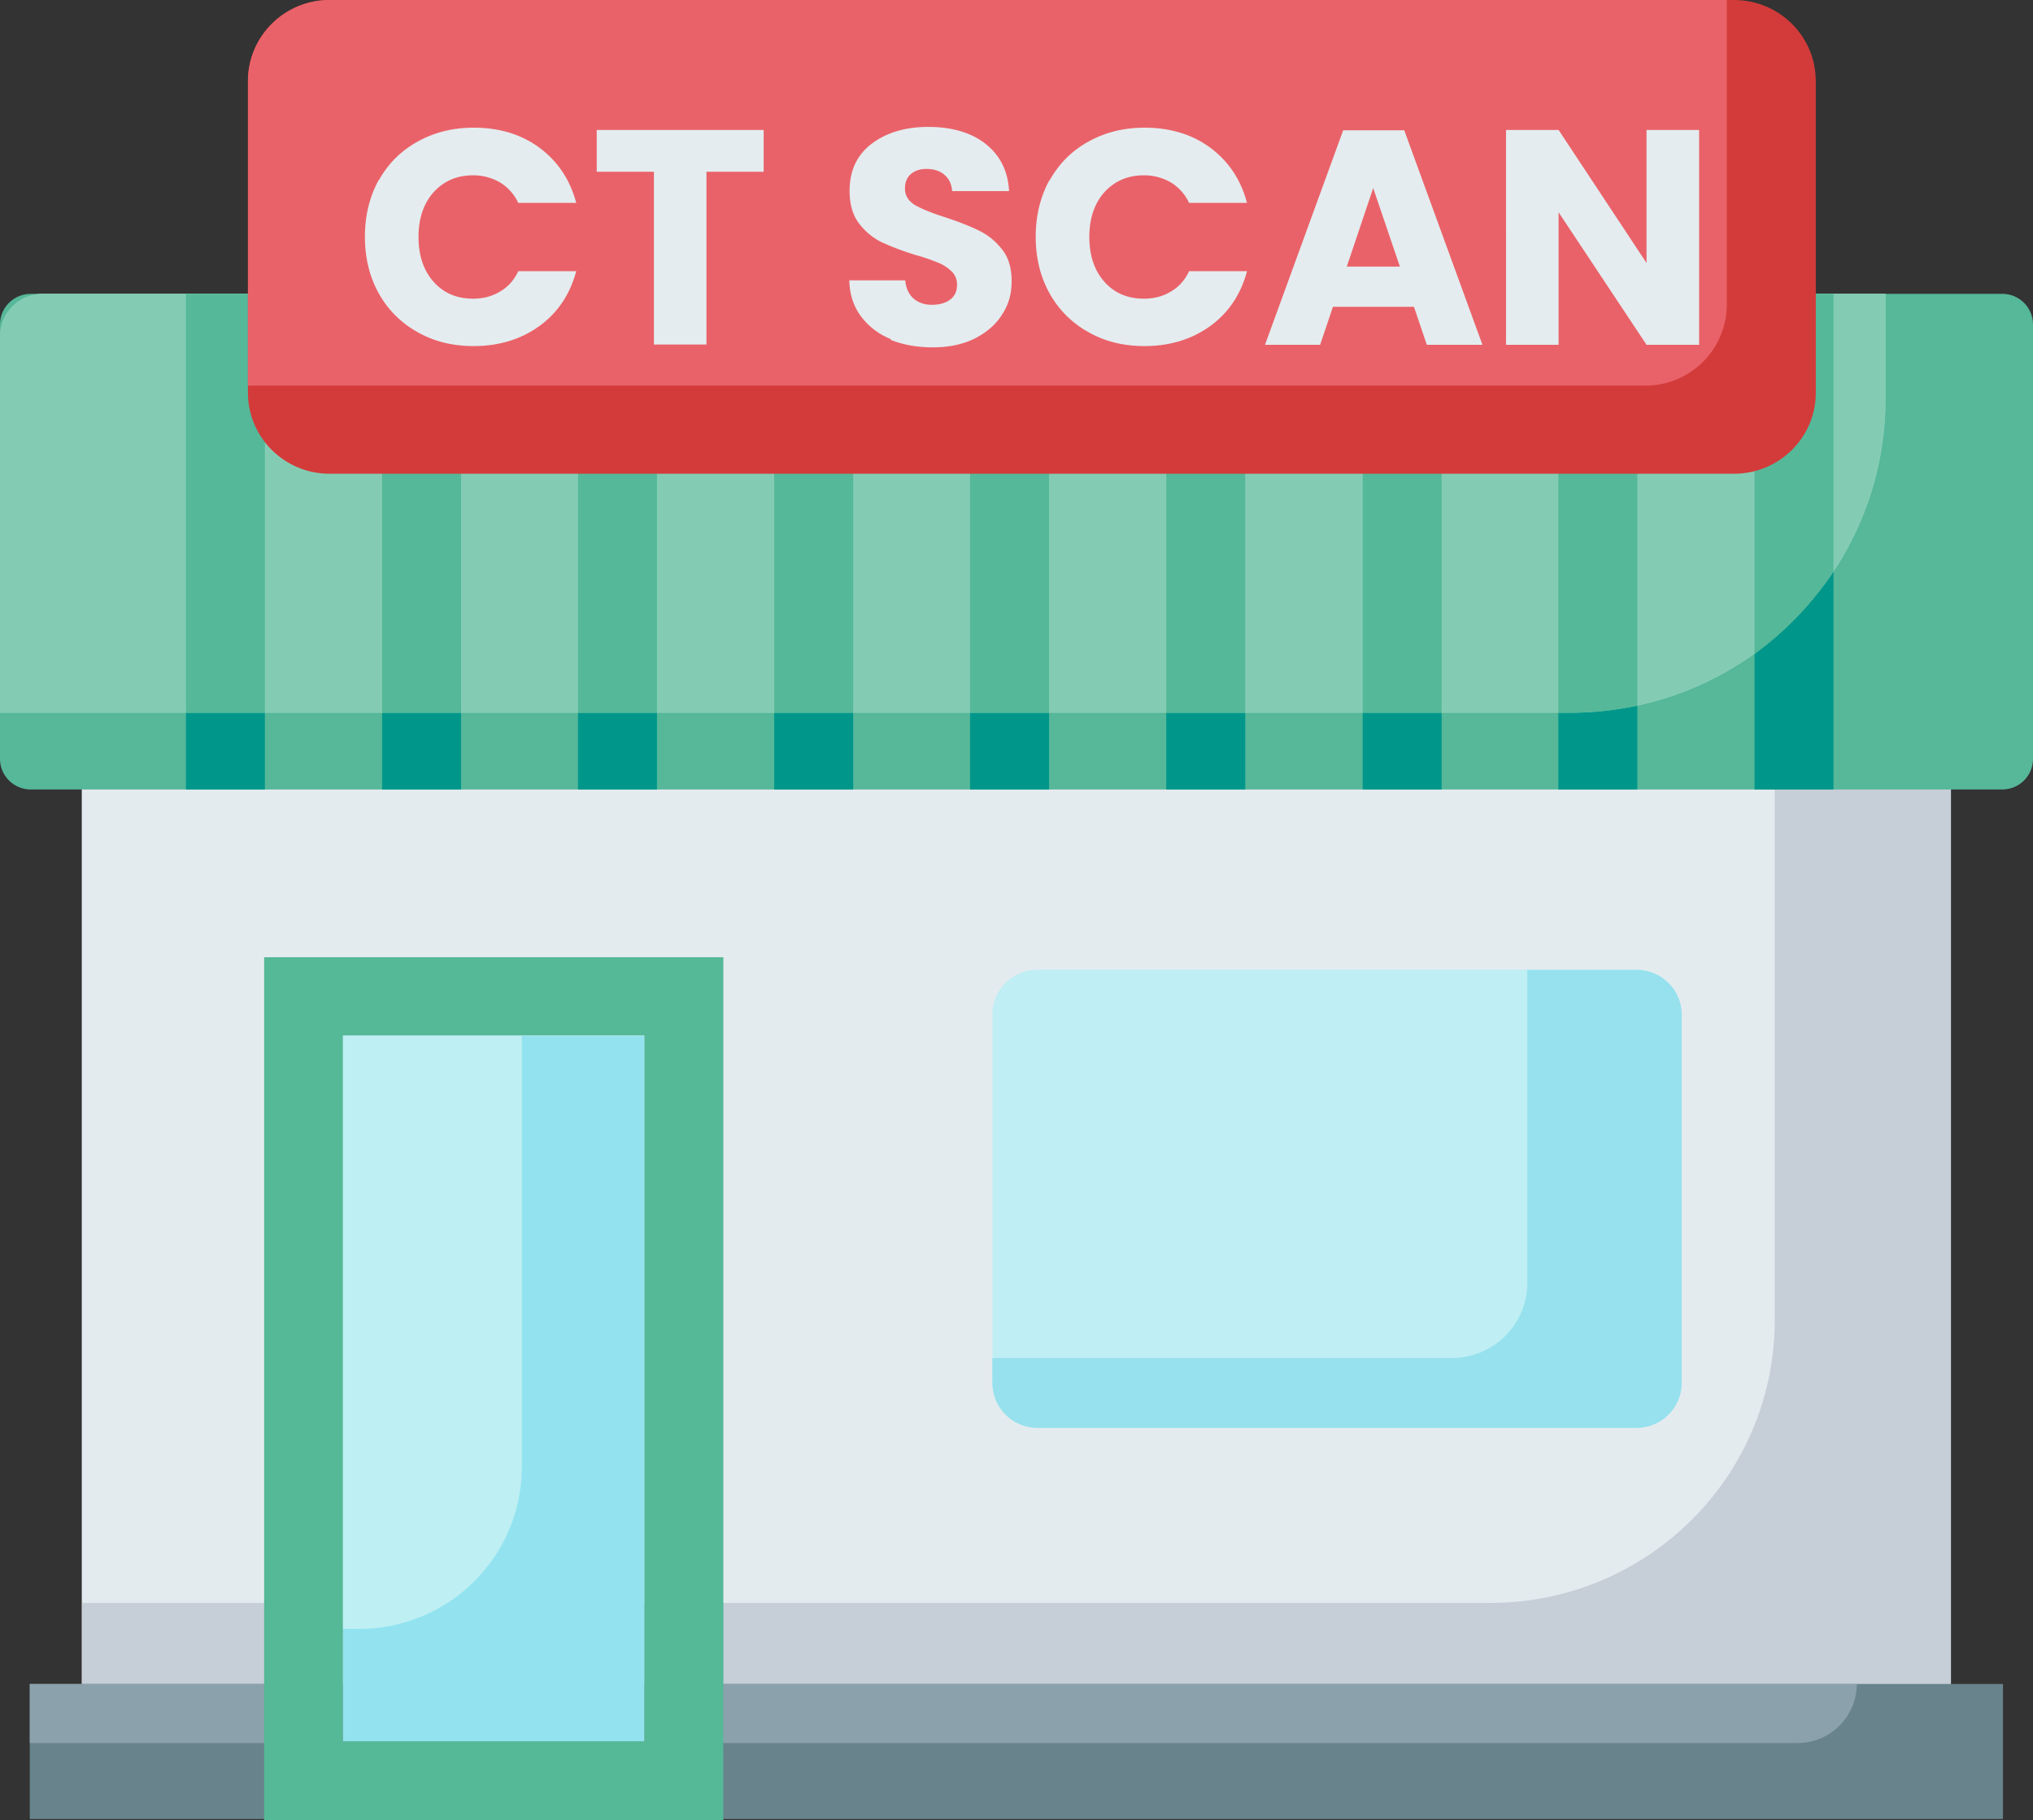 <svg width="86" height="77" fill="none" xmlns="http://www.w3.org/2000/svg"><rect width="100%" height="100%" fill="#333333" stroke="none"/><g clip-path="url(#a)"><path d="M82.528 32.124H3.46v41.728h79.068V32.124Z" fill="#E4EBEF"/><path d="M82.528 32.124V73.84H3.471v-6.036h59.564c6.65 0 12.04-5.347 12.04-11.955V32.124h7.464-.01Z" fill="#C6CED8"/><path d="M84.698 12.43H1.302c-.72 0-1.302.578-1.302 1.293v18.38c0 .714.583 1.293 1.302 1.293h83.396c.72 0 1.302-.58 1.302-1.294v-18.38c0-.714-.583-1.293-1.302-1.293Z" fill="#56B799"/><path d="M79.763 12.43v4.451c0 7.32-5.967 13.27-13.343 13.27H0V14.22c0-.992.814-1.79 1.8-1.79h77.962Z" fill="#83CCB3"/><path d="M79.763 12.43v4.451c0 2.695-.814 5.196-2.192 7.287a13.817 13.817 0 0 1-3.34 3.482 13.276 13.276 0 0 1-4.958 2.2c-.922.193-1.866.301-2.842.301H0V14.22c0-.992.814-1.79 1.8-1.79h77.962Z" fill="#83CCB3"/><path d="M11.205 30.151h-3.34v3.245h3.34V30.15Z" fill="#00978A"/><path d="M11.205 12.43h-3.34V30.15h3.34V12.43Z" fill="#55B899"/><path d="M19.504 30.151h-3.34v3.245h3.34V30.15Z" fill="#00978A"/><path d="M19.504 12.43h-3.34V30.15h3.34V12.43Z" fill="#55B899"/><path d="M27.791 30.151h-3.34v3.245h3.34V30.15Z" fill="#00978A"/><path d="M27.791 12.43h-3.34V30.15h3.34V12.43Z" fill="#55B899"/><path d="M36.09 30.151H32.75v3.245h3.341V30.15Z" fill="#00978A"/><path d="M36.09 12.43H32.75V30.15h3.341V12.43Z" fill="#55B899"/><path d="M44.377 30.151h-3.34v3.245h3.34V30.15Z" fill="#00978A"/><path d="M44.377 12.43h-3.34V30.15h3.34V12.43Z" fill="#55B899"/><path d="M52.676 30.151h-3.341v3.245h3.341V30.15Z" fill="#00978A"/><path d="M52.676 12.43h-3.341V30.15h3.341V12.43Z" fill="#55B899"/><path d="M60.986 30.151h-3.341v3.245h3.34V30.15Z" fill="#00978A"/><path d="M60.986 12.43h-3.341V30.15h3.34V12.43Z" fill="#55B899"/><path d="M69.262 29.85v3.546h-3.341V30.15h.499c.976 0 1.92-.108 2.842-.302Z" fill="#00978A"/><path d="M69.262 12.43v17.42c-.922.193-1.866.301-2.842.301h-.5V12.43h3.342Z" fill="#55B899"/><path d="M77.56 24.179v9.217h-3.34V27.66a13.818 13.818 0 0 0 3.34-3.482Z" fill="#00978A"/><path d="M77.56 12.43v11.75a13.818 13.818 0 0 1-3.34 3.481V12.429h3.34Z" fill="#55B899"/><path d="M76.812 3.428v13.184c0 1.897-1.552 3.428-3.46 3.428H13.938c-1.899 0-3.45-1.531-3.45-3.428V3.428C10.49 1.531 12.04 0 13.94 0H73.35c1.91 0 3.46 1.53 3.46 3.428Z" fill="#D33B3A"/><path d="M73.047 0v12.882a3.434 3.434 0 0 1-3.449 3.428H10.489V3.428C10.49 1.531 12.04 0 13.94 0h59.108Z" fill="#EA6269"/><path d="M16.022 7.632c.39-.7.933-1.25 1.638-1.638.695-.389 1.486-.593 2.376-.593 1.085 0 2.018.28 2.788.851.77.572 1.29 1.348 1.551 2.329h-2.452a2.002 2.002 0 0 0-.77-.863 2.244 2.244 0 0 0-1.139-.302c-.683 0-1.236.238-1.67.712-.423.474-.64 1.11-.64 1.897 0 .787.217 1.423.64 1.897.423.475.976.712 1.67.712.423 0 .803-.097 1.14-.302.335-.194.596-.485.77-.862h2.451c-.26.98-.781 1.757-1.551 2.317-.77.56-1.703.852-2.788.852-.89 0-1.681-.194-2.376-.593a4.187 4.187 0 0 1-1.638-1.638c-.39-.701-.585-1.499-.585-2.394 0-.894.195-1.692.585-2.404v.022ZM32.305 5.498v1.768h-2.42v7.308h-2.223V7.266h-2.419V5.498h7.073-.011ZM37.696 14.348a2.922 2.922 0 0 1-1.27-.96c-.314-.42-.487-.927-.498-1.53h2.364c.033.334.152.593.348.765.195.173.455.27.78.27.326 0 .586-.076.782-.227.195-.15.282-.355.282-.625a.753.753 0 0 0-.228-.56 1.757 1.757 0 0 0-.564-.367 8.284 8.284 0 0 0-.944-.323 11.903 11.903 0 0 1-1.443-.54 2.715 2.715 0 0 1-.965-.797c-.271-.356-.401-.82-.401-1.38 0-.84.303-1.509.922-1.983.618-.475 1.42-.723 2.408-.723.987 0 1.822.238 2.43.723.607.485.943 1.142.987 1.994h-2.408c-.022-.291-.13-.528-.326-.69-.195-.172-.455-.248-.77-.248-.271 0-.488.076-.65.216-.163.14-.25.345-.25.614 0 .291.14.518.412.69.282.162.716.345 1.302.528.585.194 1.073.388 1.442.572.37.183.684.442.955.787.271.344.401.786.401 1.336s-.13.992-.401 1.412c-.26.42-.65.755-1.15 1.014-.499.248-1.096.377-1.779.377-.683 0-1.27-.108-1.8-.323l.032-.022ZM44.4 7.632c.39-.7.932-1.25 1.637-1.638.694-.389 1.486-.593 2.376-.593 1.085 0 2.018.28 2.788.851.77.572 1.29 1.348 1.55 2.329h-2.45a2.003 2.003 0 0 0-.77-.863 2.245 2.245 0 0 0-1.14-.302c-.683 0-1.236.238-1.67.712-.423.474-.64 1.11-.64 1.897 0 .787.217 1.423.64 1.897.423.475.976.712 1.67.712.423 0 .803-.097 1.14-.302.336-.194.596-.485.77-.862h2.45c-.26.98-.78 1.757-1.55 2.317-.77.56-1.703.852-2.788.852-.89 0-1.681-.194-2.376-.593a4.188 4.188 0 0 1-1.638-1.638c-.39-.701-.586-1.499-.586-2.394 0-.894.196-1.692.586-2.404v.022ZM59.792 12.979h-3.406l-.542 1.606h-2.332L56.82 5.51h2.582l3.309 9.076h-2.354l-.543-1.606h-.022Zm-.574-1.703-1.129-3.32-1.117 3.32h2.256-.01ZM71.876 14.585h-2.224l-3.72-5.605v5.605h-2.224V5.498h2.224l3.72 5.627V5.498h2.224v9.087Z" fill="#E4ECEF"/><path d="M84.731 71.233H1.26v5.713H84.73v-5.713Z" fill="#68838C"/><path d="M78.548 71.233a2.51 2.51 0 0 1-2.517 2.5H1.26v-2.5h77.29Z" fill="#8BA1AC"/><path d="M69.23 41.017H43.89c-1.055 0-1.91.85-1.91 1.897v15.588c0 1.048.855 1.897 1.91 1.897h25.34c1.054 0 1.909-.85 1.909-1.897V42.914a1.903 1.903 0 0 0-1.91-1.897Z" fill="#BFEEF4"/><path d="M71.139 42.914v15.588a1.906 1.906 0 0 1-1.91 1.897H43.89a1.906 1.906 0 0 1-1.909-1.897v-1.057H61.41c1.768 0 3.2-1.422 3.2-3.18v-13.01c0-.076 0-.152-.011-.227h4.632c1.052 0 1.909.851 1.909 1.897v-.01Z" fill="#96E1ED"/><path d="M27.26 43.81H14.505v29.86H27.26V43.81Z" fill="#92E3EF"/><path d="M22.075 42.149v19.9c0 3.783-3.08 6.855-6.888 6.855h-2.343V42.138h9.231v.011Z" fill="#BEEFF3"/><path d="M11.173 40.489v36.51H30.6V40.49H11.173Zm16.087 33.17H14.503v-29.86H27.26v29.86Z" fill="#55B896"/></g><defs><clipPath id="a"><path fill="#fff" d="M0 0h86v77H0z"/></clipPath></defs></svg>
